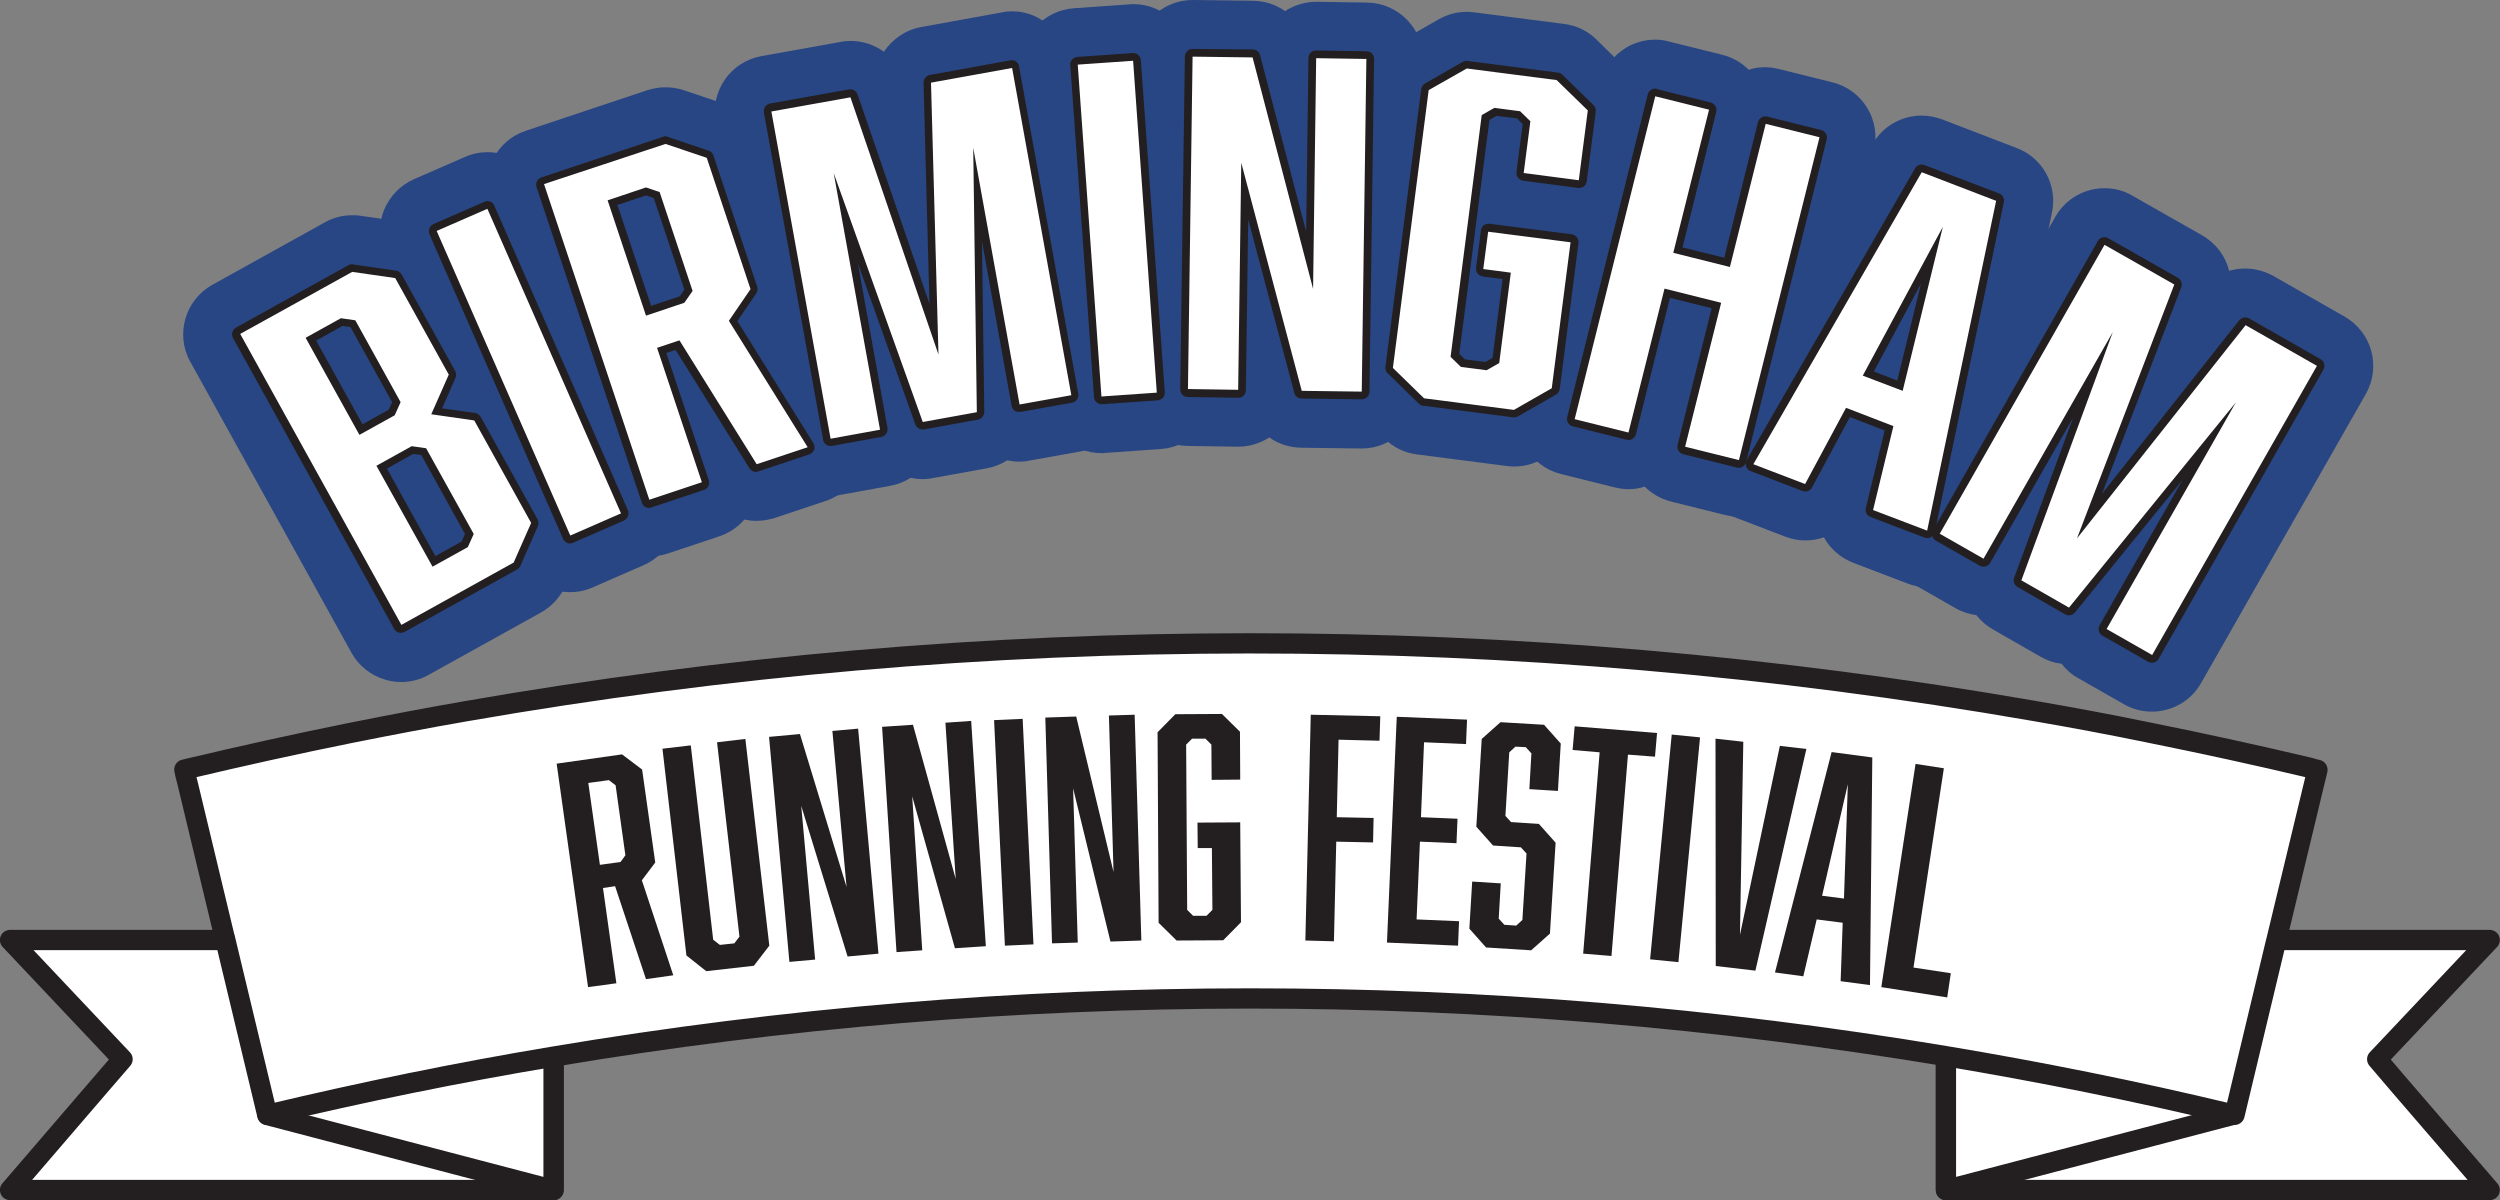 <?xml version="1.0" encoding="utf-8"?>
<!-- Generator: Adobe Illustrator 23.0.3, SVG Export Plug-In . SVG Version: 6.00 Build 0)  -->
<svg version="1.1" id="Layer_1" xmlns="http://www.w3.org/2000/svg" xmlns:xlink="http://www.w3.org/1999/xlink" x="0px" y="0px"
	 viewBox="0 0 971 466.1" style="enable-background:new 0 0 971 466.1;" xml:space="preserve">
<rect x="0" y="0" width="971" height="466.1" fill="#808080" stroke="none"/>
<style type="text/css">
	.st0{fill:#FFFFFF;}
	.st1{fill:#284684;}
	.st2{fill:#231F20;}
	.st3{fill:#FFFFFF;stroke:#231F20;stroke-width:7.871;stroke-linecap:round;stroke-linejoin:round;stroke-miterlimit:10;}
</style>
<g>
	<g>
		<g>
			<path class="st0" d="M155.9,253.7c-1,0-2-0.1-3-0.4c-2.8-0.8-5.2-2.7-6.6-5.2l-62.6-113c-2.9-5.3-1-12,4.3-15l43.6-24.2
				c1.6-0.9,3.5-1.4,5.3-1.4c0.5,0,1,0,1.6,0.1l16.7,2.4c3.4,0.5,6.4,2.5,8.1,5.6l20.8,37.5c1.7,3,1.8,6.6,0.4,9.8l-1,2.2l2.3,0.3
				c3.4,0.5,6.4,2.5,8.1,5.6l22.1,39.8c1.7,3,1.8,6.6,0.4,9.8l-6.8,15.4c-1,2.2-2.6,4-4.7,5.2l-43.6,24.2
				C159.6,253.3,157.7,253.7,155.9,253.7z"/>
			<path class="st1" d="M136.8,105.6l16.7,2.4l20.8,37.5l-6.8,15.4l16.7,2.4l22.1,39.8l-6.8,15.4l-43.6,24.2l-62.6-113L136.8,105.6
				 M139.6,168.9l13.7-7.6l2.3-5.1L138,124.4l-5.6-0.8l-13.7,7.6L139.6,168.9 M168,220.1l13.7-7.6l2.3-5.1l-18.5-33.3l-5.6-0.8
				l-13.7,7.6L168,220.1 M136.8,83.6c-3.7,0-7.4,0.9-10.7,2.8l-43.6,24.2c-10.6,5.9-14.5,19.3-8.6,29.9l62.6,113
				c2.8,5.1,7.6,8.9,13.2,10.5c2,0.6,4,0.9,6.1,0.9c3.7,0,7.4-0.9,10.7-2.8l43.6-24.2c4.2-2.3,7.5-6,9.5-10.3l6.8-15.4
				c2.8-6.3,2.5-13.5-0.9-19.6l-22.1-40c-1.7-3.1-4.2-5.8-7.1-7.7c-0.1-3.5-1-7-2.8-10.1l-20.8-37.5c-3.3-6-9.3-10.1-16.1-11.1
				l-16.7-2.4C138.9,83.6,137.9,83.6,136.8,83.6L136.8,83.6z"/>
		</g>
		<g>
			<path class="st0" d="M221.5,219.1c-4.2,0-8.3-2.5-10.1-6.6L159.5,94.2c-1.2-2.7-1.2-5.7-0.2-8.4s3.2-4.9,5.8-6.1l19.7-8.6
				c1.4-0.6,2.9-0.9,4.4-0.9c4.2,0,8.3,2.5,10.1,6.6l51.9,118.3c1.2,2.7,1.2,5.7,0.2,8.4s-3.2,4.9-5.8,6.1l-19.7,8.6
				C224.4,218.8,222.9,219.1,221.5,219.1z"/>
			<path class="st1" d="M189.3,81.1l51.9,118.3l-19.7,8.6L169.6,89.7L189.3,81.1 M189.3,59.1c-2.9,0-5.9,0.6-8.8,1.9l-19.7,8.6
				c-5.3,2.3-9.5,6.7-11.7,12.1c-2.1,5.4-2,11.5,0.3,16.8l51.9,118.3c3.6,8.3,11.7,13.2,20.2,13.2c2.9,0,5.9-0.6,8.8-1.9l19.7-8.6
				c5.3-2.3,9.5-6.7,11.7-12.1c2.1-5.4,2-11.5-0.3-16.8L209.5,72.3C205.8,64,197.8,59.1,189.3,59.1L189.3,59.1z"/>
		</g>
		<g>
			<path class="st0" d="M252.1,205.2c-1.7,0-3.4-0.4-4.9-1.2c-2.6-1.3-4.6-3.6-5.5-6.4L200.8,75c-1.9-5.8,1.2-12,7-13.9l47.3-15.8
				c1.1-0.4,2.3-0.6,3.5-0.6s2.4,0.2,3.5,0.6l16,5.4c3.3,1.1,5.8,3.7,6.9,6.9l17,51c1.1,3.3,0.6,6.9-1.4,9.7l-4.4,6.4l26.8,43
				c1.8,2.9,2.2,6.4,1,9.5c-1.1,3.2-3.7,5.6-6.9,6.7l-19.8,6.6c-1.1,0.4-2.3,0.6-3.5,0.6c-3.7,0-7.3-1.9-9.3-5.2l-1.7-2.7l0.2,0.5
				c1.9,5.8-1.2,12-7,13.9l-20.4,6.8C254.5,205,253.3,205.2,252.1,205.2z"/>
			<path class="st1" d="M258.5,55.9l16,5.4l17,51l-8.4,12.3l30.6,49.1l-19.8,6.6l-30-48.1l-8.7,2.9l17.4,52.2l-20.4,6.8L211.3,71.5
				L258.5,55.9 M250.9,122.6l14.9-5l3.2-4.6l-12.8-38.4l-5.3-1.8l-14.9,5L250.9,122.6 M258.5,33.9c-2.4,0-4.7,0.4-7,1.1l-47.3,15.8
				c-11.5,3.8-17.8,16.3-13.9,27.8l40.9,122.6c1.8,5.5,5.8,10.1,11,12.7c3.1,1.5,6.5,2.3,9.8,2.3c2.3,0,4.7-0.4,7-1.1l20.4-6.8
				c3.9-1.3,7.2-3.6,9.7-6.5c1.5,0.3,3.1,0.5,4.7,0.5c2.3,0,4.7-0.4,7-1.1l19.8-6.6c6.4-2.1,11.4-7.1,13.7-13.4
				c2.3-6.3,1.5-13.4-2-19.1l-23-36.9l0.3-0.5c3.9-5.7,4.9-12.9,2.7-19.4l-17-51c-2.2-6.5-7.3-11.7-13.8-13.9l-16-5.4
				C263.3,34.3,260.9,33.9,258.5,33.9L258.5,33.9z"/>
		</g>
		<g>
			<path class="st0" d="M322.6,181.4c-2.2,0-4.4-0.7-6.3-2c-2.4-1.7-4-4.2-4.6-7.1l-23-127.1c-1.1-6,2.9-11.7,8.9-12.8l30.7-5.5
				c0.7-0.1,1.3-0.2,2-0.2c4.6,0,8.9,2.9,10.4,7.4l10.9,31.7l-0.9-33.5c-0.1-5.4,3.7-10.2,9-11.1l31.4-5.7c0.6-0.1,1.3-0.2,2-0.2
				c2.2,0,4.4,0.7,6.3,2c2.4,1.7,4,4.2,4.6,7.1l23,127.1c1.1,6-2.9,11.7-8.9,12.8l-20.1,3.6c-0.6,0.1-1.3,0.2-2,0.2
				c-2.2,0-4.4-0.7-6.3-2c-0.3-0.2-0.5-0.4-0.7-0.6c-1.6,2.7-4.3,4.8-7.6,5.3l-21,3.8c-0.7,0.1-1.3,0.2-2,0.2c-2.6,0-5.1-0.9-7-2.5
				c-1.6,2.7-4.3,4.7-7.6,5.3l-19.2,3.5C323.9,181.3,323.3,181.4,322.6,181.4z"/>
			<path class="st1" d="M393.1,26.4l23,127.1l-20.1,3.6l-18-99.7l1.4,102.7l-21,3.8l-34.6-96.7l18,99.7l-19.2,3.5l-23-127.1
				l30.7-5.5l34.2,99.9l-2.9-105.6L393.1,26.4 M393.1,4.4c-1.3,0-2.6,0.1-3.9,0.4l-31.4,5.7c-6.1,1.1-11.2,4.7-14.5,9.6
				c-3.7-2.7-8.2-4.2-13-4.2c-1.3,0-2.6,0.1-3.9,0.4l-30.7,5.5c-12,2.2-19.9,13.6-17.7,25.6l23,127.1c1,5.7,4.3,10.8,9.1,14.2
				c3.7,2.6,8.1,3.9,12.5,3.9c1.3,0,2.6-0.1,3.9-0.4l19.2-3.5c2.9-0.5,5.6-1.6,8-3.1c1.5,0.3,3.1,0.5,4.6,0.5c1.3,0,2.6-0.1,3.9-0.4
				l21-3.8c2.9-0.5,5.6-1.6,8-3.1c1.5,0.3,3.1,0.5,4.7,0.5c1.3,0,2.6-0.1,3.9-0.4l20.1-3.6c12-2.2,19.9-13.6,17.7-25.6l-23-127.1
				c-1-5.7-4.3-10.8-9.1-14.2C401.9,5.7,397.5,4.4,393.1,4.4L393.1,4.4z"/>
		</g>
		<g>
			<path class="st0" d="M427.8,165c-5.7,0-10.5-4.4-11-10.2l-9.2-128.9c-0.2-2.9,0.7-5.8,2.7-8c1.9-2.2,4.6-3.6,7.5-3.8l21.5-1.5
				c0.3,0,0.5,0,0.8,0c5.7,0,10.5,4.4,11,10.2l9.2,128.9c0.2,2.9-0.7,5.8-2.7,8c-1.9,2.2-4.6,3.6-7.5,3.8l-21.5,1.5
				C428.4,165,428.1,165,427.8,165z"/>
			<path class="st1" d="M440.1,23.6l9.2,128.9l-21.5,1.5l-9.2-128.9L440.1,23.6 M440.2,1.6c-0.5,0-1.1,0-1.6,0.1l-21.5,1.5
				c-5.8,0.4-11.2,3.1-15.1,7.5c-3.8,4.4-5.7,10.2-5.3,16l9.2,128.9c0.8,11.6,10.5,20.4,21.9,20.4c0.5,0,1.1,0,1.6-0.1l21.5-1.5
				c5.8-0.4,11.2-3.1,15.1-7.5c3.8-4.4,5.7-10.2,5.3-16L462.1,22C461.3,10.5,451.6,1.6,440.2,1.6L440.2,1.6z"/>
		</g>
		<g>
			<path class="st0" d="M505.5,162.8c-4.9-0.1-9.2-3.4-10.5-8.2l-2.9-11.1l-0.1,8.1c0,2.9-1.2,5.7-3.3,7.7s-4.8,3.1-7.7,3.1
				c-0.1,0-19.7-0.3-19.7-0.3c-6.1-0.1-10.9-5.1-10.8-11.2l1.8-129.2c0.1-6,5-10.8,11-10.8c0.1,0,23.5,0.3,23.5,0.3
				c4.9,0.1,9.2,3.4,10.5,8.2l2.9,11.2l0.1-8.3c0-2.9,1.2-5.7,3.3-7.7s4.8-3.1,7.7-3.1l19.7,0.3c6.1,0.1,10.9,5.1,10.8,11.2
				L540,152.2c-0.1,6-5,10.8-11,10.8C528.9,163.1,505.5,162.8,505.5,162.8z"/>
			<path class="st1" d="M463.2,22l23.3,0.3l23.5,89.9l1.2-89.6l19.5,0.3l-1.8,129.2l-23.3-0.3l-23.5-88.6l-1.2,88.2l-19.5-0.3
				L463.2,22 M463.2,0c-12,0-21.8,9.7-22,21.7l-1.8,129.2c-0.2,12.1,9.5,22.1,21.7,22.3l19.5,0.3c0.1,0,0.2,0,0.3,0
				c4.3,0,8.5-1.3,12.1-3.6c3.5,2.5,7.8,3.9,12.3,4l23.3,0.3c0.1,0,0.2,0,0.3,0c12,0,21.8-9.7,22-21.7l1.8-129.2
				C552.9,11.2,543.2,1.2,531,1l-19.5-0.3c-0.1,0-0.2,0-0.3,0c-4.3,0-8.5,1.3-12.1,3.6c-3.5-2.5-7.8-3.9-12.3-4L463.5,0
				C463.4,0,463.3,0,463.2,0L463.2,0z"/>
		</g>
		<g>
			<path class="st0" d="M588.1,170.2c-0.5,0-0.9,0-1.4-0.1l-34.9-4.5c-2.4-0.3-4.6-1.4-6.3-3.1l-12.1-11.7c-2.5-2.4-3.6-5.8-3.2-9.3
				l13.9-107.9c0.4-3.4,2.5-6.4,5.4-8.1l14.7-8.4c1.7-1,3.6-1.5,5.5-1.5c0.5,0,0.9,0,1.4,0.1l34.9,4.5c2.4,0.3,4.6,1.4,6.3,3.1
				l12.1,11.8c2.5,2.4,3.6,5.8,3.2,9.3l-3.5,27.1c-0.4,2.9-1.9,5.5-4.2,7.3c-1.9,1.5-4.3,2.3-6.7,2.3c-0.5,0-0.9,0-1.4-0.1
				l-21.4-2.8c-3.2-0.4-5.8-2.1-7.6-4.5l-0.7,5.8l29.4,3.8c6,0.8,10.3,6.3,9.5,12.3l-7.3,56.7c-0.4,3.4-2.5,6.4-5.4,8.1l-14.7,8.4
				C591.9,169.7,590.1,170.2,588.1,170.2z"/>
			<path class="st1" d="M569.7,26.6l34.9,4.5l12.1,11.8L613.2,70l-21.4-2.8l2.6-20.1l-4-3.9l-10-1.3l-4.9,2.8l-12.1,93.9l4,3.9
				l10,1.3l4.9-2.8l4.5-35.1l-10.7-1.4L578,90l32,4.1l-7.3,56.7l-14.7,8.4l-34.9-4.5L541,142.9L554.9,35L569.7,26.6 M569.7,4.6
				c-3.8,0-7.6,1-10.9,2.9l-14.7,8.4c-6,3.4-10,9.4-10.9,16.3l-13.9,107.9c-0.9,6.8,1.5,13.7,6.4,18.5l12.1,11.8
				c3.4,3.4,7.8,5.5,12.6,6.1l34.9,4.5c0.9,0.1,1.9,0.2,2.8,0.2c3.8,0,7.6-1,10.9-2.9l14.7-8.4c6-3.4,10-9.4,10.9-16.3l7.3-56.7
				c0.6-4.5-0.2-8.8-2.1-12.5c2.8-3.2,4.6-7.3,5.2-11.6l3.5-27.1c0.9-6.8-1.5-13.7-6.4-18.5l-12-11.8c-3.4-3.4-7.8-5.5-12.6-6.1
				l-34.9-4.5C571.6,4.7,570.6,4.6,569.7,4.6L569.7,4.6z"/>
		</g>
		<g>
			<path class="st0" d="M675.4,189.7c-0.9,0-1.8-0.1-2.7-0.3l-20.9-5.2c-2.8-0.7-5.3-2.5-6.8-5s-1.9-5.5-1.2-8.3l11.3-45.2l-0.6-0.2
				l-11.3,45.2c-0.7,2.8-2.5,5.3-5,6.8c-1.7,1-3.7,1.6-5.7,1.6c-0.9,0-1.8-0.1-2.7-0.3l-20.9-5.2c-2.8-0.7-5.3-2.5-6.8-5
				s-1.9-5.5-1.2-8.3l31.3-125.4c0.7-2.8,2.5-5.3,5-6.8c1.7-1,3.7-1.6,5.7-1.6c0.9,0,1.8,0.1,2.7,0.3l20.9,5.2
				c5.9,1.5,9.5,7.4,8,13.3l-11.2,44.9l0.6,0.2l11.2-44.9c1.2-5,5.7-8.3,10.7-8.3c0.9,0,1.8,0.1,2.7,0.3l20.9,5.2
				c5.9,1.5,9.5,7.4,8,13.3l-31.3,125.4c-0.7,2.8-2.5,5.3-5,6.8C679.3,189.1,677.4,189.7,675.4,189.7z"/>
			<path class="st1" d="M642.9,37.4l20.9,5.2l-13.9,55.6l22,5.5l13.9-55.6l20.9,5.2l-31.3,125.4l-20.9-5.2l14-55.9l-22-5.5l-14,55.9
				l-20.9-5.2L642.9,37.4 M642.9,15.4c-4,0-7.9,1.1-11.3,3.1c-5,3-8.6,7.9-10,13.5l-31.4,125.4c-2.9,11.8,4.2,23.7,16,26.7l20.9,5.2
				c1.8,0.4,3.5,0.7,5.3,0.7c2.2,0,4.3-0.3,6.4-1c2.8,2.8,6.3,4.8,10.2,5.8l20.9,5.2c1.8,0.4,3.5,0.7,5.3,0.7c4,0,7.9-1.1,11.3-3.1
				c5-3,8.6-7.9,10-13.5l31.3-125.4c2.9-11.8-4.2-23.7-16-26.7l-20.9-5.2c-1.8-0.4-3.5-0.7-5.3-0.7c-2.2,0-4.3,0.3-6.4,1
				c-2.7-2.7-6.2-4.8-10.2-5.8l-20.9-5.2C646.4,15.6,644.6,15.4,642.9,15.4L642.9,15.4z"/>
		</g>
		<g>
			<path class="st0" d="M748.5,217.1c-1.3,0-2.7-0.2-3.9-0.7l-21-8c-5.2-2-8.1-7.5-6.7-12.9l5.7-23.2l-0.4-0.1l-11.3,21.1
				c-2,3.7-5.7,5.8-9.7,5.8c-1.3,0-2.6-0.2-3.9-0.7l-20.1-7.7c-3-1.2-5.4-3.6-6.4-6.6c-1.1-3-0.8-6.4,0.8-9.2l65.2-113.5
				c2-3.5,5.7-5.5,9.5-5.5c1.3,0,2.6,0.2,3.9,0.7l28.9,11.1c5,1.9,7.9,7.2,6.8,12.5l-26.8,128.1c-0.7,3.2-2.7,5.9-5.5,7.4
				C752.2,216.6,750.3,217.1,748.5,217.1z"/>
			<path class="st1" d="M746.4,66.9L775.3,78l-26.8,128.1l-21-8l7.9-32.6l-18.4-7.1L701.1,188l-20.1-7.7L746.4,66.9 M754.6,88.1
				l-31.1,57.8l15.5,5.9L754.6,88.1 M746.4,44.9c-7.7,0-15,4-19.1,11L662,169.2c-3.2,5.6-3.8,12.3-1.7,18.3
				c2.2,6.1,6.8,10.9,12.9,13.2l20.1,7.7c2.6,1,5.2,1.5,7.9,1.5c2.5,0,4.9-0.4,7.2-1.2c2.4,4.4,6.4,7.9,11.4,9.9l21,8
				c2.5,1,5.2,1.5,7.9,1.5c3.6,0,7.3-0.9,10.5-2.7c5.7-3.1,9.7-8.5,11-14.8L797,82.5c2.2-10.6-3.6-21.2-13.7-25l-28.9-11.1
				C751.7,45.4,749,44.9,746.4,44.9L746.4,44.9z"/>
		</g>
		<g>
			<path class="st0" d="M835.9,265.4c-1.8,0-3.7-0.5-5.4-1.4l-17.7-10.1c-2.5-1.4-4.4-3.8-5.2-6.6c-0.1-0.3-0.2-0.6-0.2-0.9
				c-1.2,0.4-2.5,0.7-3.8,0.7c-1.9,0-3.7-0.5-5.4-1.4l-18.5-10.6c-2.9-1.7-4.8-4.5-5.4-7.6c-1.2,0.4-2.5,0.7-3.8,0.7
				c-1.8,0-3.7-0.5-5.4-1.4l-17-9.7c-2.5-1.4-4.4-3.8-5.2-6.6s-0.4-5.8,1.1-8.4l64-112.3c2-3.6,5.7-5.6,9.6-5.6
				c1.8,0,3.7,0.5,5.4,1.4l27.1,15.4c4.7,2.7,6.8,8.4,4.8,13.5l-12,31.3l20.8-26.3c2.2-2.7,5.4-4.2,8.6-4.2c1.9,0,3.7,0.5,5.4,1.4
				l27.7,15.8c2.5,1.4,4.4,3.8,5.2,6.6s0.4,5.8-1.1,8.4l-64,112.3C843.5,263.4,839.8,265.4,835.9,265.4z"/>
			<path class="st1" d="M817.4,95.1l27.1,15.4l-37.8,98.6l65.5-82.8l27.7,15.8l-64,112.3l-17.7-10.1l50.2-88L803.6,236l-18.5-10.6
				l35.5-96.4l-50.2,88l-17-9.7L817.4,95.1 M817.4,73.1c-7.6,0-15.1,4-19.1,11.1l-64,112.3c-2.9,5.1-3.6,11.1-2.1,16.7
				c1.5,5.6,5.3,10.4,10.3,13.3l17,9.7c2.6,1.5,5.4,2.4,8.1,2.7c1.7,2.2,3.9,4.1,6.5,5.6l18.5,10.6c2.6,1.5,5.3,2.4,8.1,2.7
				c1.8,2.3,3.9,4.2,6.5,5.6l17.7,10.1c3.4,2,7.2,2.9,10.9,2.9c7.6,0,15.1-4,19.1-11.1l64-112.3c2.9-5.1,3.6-11.1,2.1-16.7
				c-1.5-5.6-5.3-10.4-10.3-13.3L883,107.2c-3.4-1.9-7.2-2.9-10.9-2.9c-2.2,0-4.3,0.3-6.3,0.9c-1.4-5.7-5.1-10.7-10.5-13.8L828.2,76
				C824.9,74,821.1,73.1,817.4,73.1L817.4,73.1z"/>
		</g>
	</g>
	<g>
		<g>
			<path class="st0" d="M155.9,244.2c-0.1,0-0.3,0-0.4-0.1c-0.4-0.1-0.7-0.4-0.9-0.7L92,130.4c-0.4-0.7-0.1-1.6,0.6-2l43.6-24.2
				c0.2-0.1,0.5-0.2,0.7-0.2c0.1,0,0.1,0,0.2,0l16.7,2.4c0.5,0.1,0.9,0.3,1.1,0.8l20.8,37.5c0.2,0.4,0.2,0.9,0.1,1.3l-6,13.6
				l14.8,2.1c0.5,0.1,0.9,0.3,1.1,0.8l22.1,39.8c0.2,0.4,0.2,0.9,0.1,1.3l-6.8,15.4c-0.1,0.3-0.4,0.5-0.6,0.7l-43.6,24.2
				C156.4,244.2,156.1,244.2,155.9,244.2z M168.6,218l12-6.6l1.8-4l-17.7-32l-4.3-0.6l-12,6.6L168.6,218z M140.2,166.9l12-6.6l1.8-4
				l-16.9-30.5l-4.3-0.6l-12,6.6L140.2,166.9z"/>
			<path class="st2" d="M136.8,105.6l16.7,2.4l20.8,37.5l-6.8,15.4l16.7,2.4l22.1,39.8l-6.8,15.4l-43.6,24.2l-62.6-113L136.8,105.6
				 M139.6,168.9l13.7-7.6l2.3-5.1L138,124.4l-5.6-0.8l-13.7,7.6L139.6,168.9 M168,220.1l13.7-7.6l2.3-5.1l-18.5-33.3l-5.6-0.8
				l-13.7,7.6L168,220.1 M136.8,102.6c-0.5,0-1,0.1-1.5,0.4l-43.6,24.2c-1.4,0.8-2,2.6-1.2,4.1l62.6,113c0.4,0.7,1,1.2,1.8,1.4
				c0.3,0.1,0.5,0.1,0.8,0.1c0.5,0,1-0.1,1.5-0.4l43.6-24.2c0.6-0.3,1-0.8,1.3-1.4l6.8-15.4c0.4-0.9,0.3-1.8-0.1-2.7l-22.1-39.8
				c-0.5-0.8-1.3-1.4-2.2-1.5l-12.8-1.8l5.2-11.8c0.4-0.9,0.3-1.8-0.1-2.7L156,106.6c-0.5-0.8-1.3-1.4-2.2-1.5l-16.7-2.4
				C137.1,102.6,137,102.6,136.8,102.6L136.8,102.6z M122.8,132.3l10.2-5.7l3.1,0.4l16.2,29.2l-1.3,2.9l-10.2,5.7L122.8,132.3
				L122.8,132.3z M150.3,182l10.2-5.7l3.1,0.4l17,30.7l-1.3,2.9l-10.2,5.7L150.3,182L150.3,182z"/>
		</g>
		<g>
			<path class="st0" d="M221.5,209.6c-0.6,0-1.1-0.3-1.4-0.9L168.2,90.4c-0.2-0.4-0.2-0.8,0-1.1c0.1-0.4,0.4-0.7,0.8-0.8l19.7-8.6
				c0.2-0.1,0.4-0.1,0.6-0.1c0.6,0,1.1,0.3,1.4,0.9L242.6,199c0.2,0.4,0.2,0.8,0,1.1c-0.1,0.4-0.4,0.7-0.8,0.8l-19.7,8.6
				C221.9,209.6,221.7,209.6,221.5,209.6z"/>
			<path class="st2" d="M189.3,81.1l51.9,118.3l-19.7,8.6L169.6,89.7L189.3,81.1 M189.3,78.1c-0.4,0-0.8,0.1-1.2,0.3L168.4,87
				c-0.7,0.3-1.3,0.9-1.6,1.7s-0.3,1.6,0,2.3l51.9,118.3c0.5,1.1,1.6,1.8,2.7,1.8c0.4,0,0.8-0.1,1.2-0.3l19.7-8.6
				c0.7-0.3,1.3-0.9,1.6-1.7c0.3-0.7,0.3-1.6,0-2.3L192,79.9C191.6,78.8,190.5,78.1,189.3,78.1L189.3,78.1z"/>
		</g>
		<g>
			<path class="st0" d="M252.1,195.7c-0.2,0-0.5-0.1-0.7-0.2c-0.4-0.2-0.6-0.5-0.8-0.9L209.7,72c-0.3-0.8,0.2-1.6,0.9-1.9l47.3-15.8
				c0.2-0.1,0.3-0.1,0.5-0.1s0.3,0,0.5,0.1l16,5.4c0.4,0.2,0.8,0.5,0.9,0.9l17,51c0.1,0.4,0.1,0.9-0.2,1.3l-7.9,11.5l30.1,48.3
				c0.2,0.4,0.3,0.9,0.1,1.3c-0.2,0.4-0.5,0.8-0.9,0.9l-19.8,6.6c-0.2,0.1-0.3,0.1-0.5,0.1c-0.5,0-1-0.3-1.3-0.7L263,133.8l-6.2,2.1
				l17,50.8c0.3,0.8-0.2,1.6-0.9,1.9l-20.4,6.8C252.5,195.7,252.3,195.7,252.1,195.7z M251.9,120.7l13-4.3l2.5-3.6l-12.3-37
				l-4.1-1.4l-13,4.3L251.9,120.7z"/>
			<path class="st2" d="M258.5,55.9l16,5.4l17,51l-8.4,12.3l30.6,49.1l-19.8,6.6l-30-48.1l-8.7,2.9l17.4,52.2l-20.4,6.8L211.3,71.5
				L258.5,55.9 M250.9,122.6l14.9-5l3.2-4.6l-12.8-38.4l-5.3-1.8l-14.9,5L250.9,122.6 M258.5,52.9c-0.3,0-0.6,0.1-0.9,0.2
				l-47.3,15.8c-1.6,0.5-2.4,2.2-1.9,3.8l40.9,122.6c0.3,0.8,0.8,1.4,1.5,1.7c0.4,0.2,0.9,0.3,1.3,0.3c0.3,0,0.6-0.1,0.9-0.2
				l20.4-6.8c1.6-0.5,2.4-2.2,1.9-3.8l-16.5-49.4l3.6-1.2l28.7,46c0.6,0.9,1.5,1.4,2.5,1.4c0.3,0,0.6-0.1,0.9-0.2l19.8-6.6
				c0.9-0.3,1.6-1,1.9-1.8c0.3-0.9,0.2-1.8-0.3-2.6l-29.5-47.4l7.3-10.7c0.5-0.8,0.7-1.8,0.4-2.6l-17-51c-0.3-0.9-1-1.6-1.9-1.9
				l-16-5.4C259.2,53,258.8,52.9,258.5,52.9L258.5,52.9z M239.8,79.6l11.1-3.7l3,1l11.9,35.6l-1.8,2.6l-11.1,3.7L239.8,79.6
				L239.8,79.6z"/>
		</g>
		<g>
			<path class="st0" d="M322.6,171.9c-0.3,0-0.6-0.1-0.9-0.3c-0.3-0.2-0.5-0.6-0.6-1l-23-127.1c-0.1-0.8,0.4-1.6,1.2-1.7l30.7-5.5
				c0.1,0,0.2,0,0.3,0c0.6,0,1.2,0.4,1.4,1l31,90.6l-2.6-95.7c0-0.7,0.5-1.4,1.2-1.5l31.4-5.7c0.1,0,0.2,0,0.3,0
				c0.3,0,0.6,0.1,0.9,0.3c0.3,0.2,0.5,0.6,0.6,1l23,127.1c0.1,0.8-0.4,1.6-1.2,1.7l-20.1,3.6c-0.1,0-0.2,0-0.3,0
				c-0.3,0-0.6-0.1-0.9-0.3c-0.3-0.2-0.5-0.6-0.6-1l-14.8-81.8l1.2,84.5c0,0.7-0.5,1.4-1.2,1.5l-21,3.8c-0.1,0-0.2,0-0.3,0
				c-0.6,0-1.2-0.4-1.4-1l-28.4-79.6l14.8,81.8c0.1,0.8-0.4,1.6-1.2,1.7l-19.2,3.5C322.8,171.9,322.7,171.9,322.6,171.9z"/>
			<path class="st2" d="M393.1,26.4l23,127.1l-20.1,3.6l-18-99.7l1.4,102.7l-21,3.8l-34.6-96.7l18,99.7l-19.2,3.5l-23-127.1
				l30.7-5.5l34.2,99.9l-2.9-105.6L393.1,26.4 M393.1,23.4c-0.2,0-0.4,0-0.5,0l-31.4,5.7c-1.5,0.3-2.5,1.6-2.5,3L361,118l-27.9-81.3
				c-0.4-1.2-1.6-2-2.8-2c-0.2,0-0.4,0-0.5,0l-30.7,5.5c-1.6,0.3-2.7,1.9-2.4,3.5l23,127.1c0.1,0.8,0.6,1.5,1.2,1.9
				c0.5,0.4,1.1,0.5,1.7,0.5c0.2,0,0.4,0,0.5,0l19.2-3.5c1.6-0.3,2.7-1.9,2.4-3.5l-11.5-63.9l22.3,62.5c0.4,1.2,1.6,2,2.8,2
				c0.2,0,0.4,0,0.5,0l21-3.8c1.4-0.3,2.5-1.5,2.5-3l-0.9-66.3l11.5,63.9c0.1,0.8,0.6,1.5,1.2,1.9c0.5,0.4,1.1,0.5,1.7,0.5
				c0.2,0,0.4,0,0.5,0l20.1-3.6c1.6-0.3,2.7-1.9,2.4-3.5l-23-127.1c-0.1-0.8-0.6-1.5-1.2-1.9C394.3,23.5,393.7,23.4,393.1,23.4
				L393.1,23.4z"/>
		</g>
		<g>
			<path class="st0" d="M427.9,155.5c-0.8,0-1.4-0.6-1.5-1.4l-9.2-128.9c0-0.4,0.1-0.8,0.4-1.1c0.3-0.3,0.6-0.5,1-0.5l21.5-1.5h0.1
				c0.8,0,1.4,0.6,1.5,1.4l9.2,128.9c0,0.4-0.1,0.8-0.4,1.1c-0.3,0.3-0.6,0.5-1,0.5L427.9,155.5
				C427.9,155.5,427.9,155.5,427.9,155.5z"/>
			<path class="st2" d="M440.1,23.6l9.2,128.9l-21.5,1.5l-9.2-128.9L440.1,23.6 M440.2,20.6c-0.1,0-0.1,0-0.2,0l-21.5,1.5
				c-0.8,0.1-1.5,0.4-2.1,1c-0.5,0.6-0.8,1.4-0.7,2.2l9.2,128.9c0.1,1.6,1.4,2.8,3,2.8c0.1,0,0.1,0,0.2,0l21.5-1.5
				c0.8-0.1,1.5-0.4,2.1-1c0.5-0.6,0.8-1.4,0.7-2.2l-9.3-128.9C443,21.8,441.7,20.6,440.2,20.6L440.2,20.6z"/>
		</g>
		<g>
			<path class="st0" d="M505.6,153.3c-0.7,0-1.3-0.5-1.4-1.1l-20.7-78l-1.1,77.3c0,0.4-0.2,0.8-0.5,1.1s-0.7,0.4-1,0.4l-19.5-0.3
				c-0.8,0-1.5-0.7-1.5-1.5L461.7,22c0-0.8,0.7-1.5,1.5-1.5l23.4,0.3c0.7,0,1.3,0.5,1.4,1.1l20.7,79.2l1.1-78.5
				c0-0.4,0.2-0.8,0.5-1.1s0.7-0.4,1-0.4l19.5,0.3c0.8,0,1.5,0.7,1.5,1.5l-1.8,129.2c0,0.8-0.7,1.5-1.5,1.5
				C529,153.6,505.6,153.3,505.6,153.3z"/>
			<path class="st2" d="M463.2,22l23.3,0.3l23.5,89.9l1.2-89.6l19.5,0.3l-1.8,129.2l-23.3-0.3l-23.5-88.6l-1.2,88.2l-19.5-0.3
				L463.2,22 M463.2,19c-1.6,0-3,1.3-3,3l-1.8,129.2c0,1.7,1.3,3,3,3l19.5,0.3l0,0c0.8,0,1.5-0.3,2.1-0.8c0.6-0.6,0.9-1.3,0.9-2.1
				l0.9-66.4l17.9,67.4c0.3,1.3,1.5,2.2,2.9,2.2l23.3,0.3l0,0c1.6,0,3-1.3,3-3l1.8-129.2c0-1.7-1.3-3-3-3l-19.5-0.3l0,0
				c-0.8,0-1.5,0.3-2.1,0.8c-0.6,0.6-0.9,1.3-0.9,2.1l-0.9,67.4l-17.9-68.5c-0.3-1.3-1.5-2.2-2.9-2.2L463.2,19
				C463.3,19,463.2,19,463.2,19L463.2,19z"/>
		</g>
		<g>
			<path class="st0" d="M588.1,160.7c-0.1,0-0.1,0-0.2,0l-34.9-4.5c-0.3,0-0.6-0.2-0.9-0.4L540,144c-0.3-0.3-0.5-0.8-0.4-1.3
				l13.9-107.9c0.1-0.5,0.3-0.9,0.7-1.1l14.7-8.4c0.2-0.1,0.5-0.2,0.7-0.2c0.1,0,0.1,0,0.2,0l34.9,4.5c0.3,0,0.6,0.2,0.9,0.4
				l12.1,11.8c0.3,0.3,0.5,0.8,0.4,1.3l-3.5,27.1c-0.1,0.4-0.3,0.8-0.6,1s-0.6,0.3-0.9,0.3c-0.1,0-0.1,0-0.2,0l-21.4-2.8
				c-0.8-0.1-1.4-0.9-1.3-1.7l2.5-19.3l-3.1-3.1l-9-1.2l-3.8,2.2l-11.9,92.3l3.1,3.1l9,1.2l3.8-2.2l4.2-32.8l-9.2-1.2
				c-0.8-0.1-1.4-0.9-1.3-1.7l1.9-14.5c0.1-0.4,0.3-0.8,0.6-1s0.6-0.3,0.9-0.3c0.1,0,0.1,0,0.2,0l32,4.1c0.8,0.1,1.4,0.9,1.3,1.7
				l-7.3,56.7c-0.1,0.5-0.3,0.9-0.7,1.1l-14.7,8.4C588.7,160.7,588.4,160.7,588.1,160.7z"/>
			<path class="st2" d="M569.7,26.6l34.9,4.5l12.1,11.8L613.2,70l-21.4-2.8l2.6-20.1l-4-3.9l-10-1.3l-4.9,2.8l-12.1,93.9l4,3.9
				l10,1.3l4.9-2.8l4.5-35.1l-10.7-1.4L578,90l32,4.1l-7.3,56.7l-14.7,8.4l-34.9-4.5L541,142.9L554.9,35L569.7,26.6 M569.7,23.6
				c-0.5,0-1,0.1-1.5,0.4l-14.7,8.4c-0.8,0.5-1.4,1.3-1.5,2.2l-13.9,107.9c-0.1,0.9,0.2,1.9,0.9,2.5l12.1,11.8
				c0.5,0.5,1.1,0.8,1.7,0.8l34.9,4.5c0.1,0,0.3,0,0.4,0c0.5,0,1-0.1,1.5-0.4l14.7-8.4c0.8-0.5,1.4-1.3,1.5-2.2l7.3-56.7
				c0.2-1.6-0.9-3.1-2.6-3.4l-32-4.1c-0.1,0-0.3,0-0.4,0c-0.7,0-1.3,0.2-1.8,0.6c-0.6,0.5-1,1.2-1.1,2l-1.9,14.5
				c-0.2,1.6,0.9,3.1,2.6,3.4l7.7,1l-3.9,30.6l-2.7,1.6l-8-1l-2.2-2.2l11.7-90.8l2.7-1.6l8,1l2.2,2.2L589,66.8
				c-0.2,1.6,0.9,3.1,2.6,3.4L613,73c0.1,0,0.3,0,0.4,0c0.7,0,1.3-0.2,1.8-0.6c0.6-0.5,1-1.2,1.1-2l3.5-27.1
				c0.1-0.9-0.2-1.9-0.9-2.5L606.8,29c-0.5-0.5-1.1-0.8-1.7-0.8l-34.9-4.5C570,23.6,569.8,23.6,569.7,23.6L569.7,23.6z"/>
		</g>
		<g>
			<path class="st0" d="M675.4,180.2c-0.1,0-0.2,0-0.4,0l-20.9-5.2c-0.4-0.1-0.7-0.3-0.9-0.7c-0.2-0.3-0.3-0.8-0.2-1.1l13.6-54.5
				l-19.1-4.8l-13.6,54.5c-0.1,0.4-0.3,0.7-0.7,0.9c-0.2,0.1-0.5,0.2-0.8,0.2c-0.1,0-0.2,0-0.4,0l-20.9-5.2
				c-0.4-0.1-0.7-0.3-0.9-0.7c-0.2-0.3-0.3-0.8-0.2-1.1L641.4,37c0.1-0.4,0.3-0.7,0.7-0.9c0.2-0.1,0.5-0.2,0.8-0.2
				c0.1,0,0.2,0,0.4,0l20.9,5.2c0.8,0.2,1.3,1,1.1,1.8L651.8,97l19.1,4.8l13.5-54.1c0.2-0.7,0.8-1.1,1.5-1.1c0.1,0,0.2,0,0.4,0
				l20.9,5.2c0.8,0.2,1.3,1,1.1,1.8L677,179c-0.1,0.4-0.3,0.7-0.7,0.9S675.7,180.2,675.4,180.2z"/>
			<path class="st2" d="M642.9,37.4l20.9,5.2l-13.9,55.6l22,5.5l13.9-55.6l20.9,5.2l-31.3,125.4l-20.9-5.2l14-55.9l-22-5.5l-14,55.9
				l-20.9-5.2L642.9,37.4 M642.9,34.4c-0.5,0-1.1,0.1-1.5,0.4c-0.7,0.4-1.2,1.1-1.4,1.8L608.7,162c-0.4,1.6,0.6,3.2,2.2,3.6
				l20.9,5.2c0.2,0.1,0.5,0.1,0.7,0.1c0.5,0,1.1-0.1,1.5-0.4c0.7-0.4,1.2-1.1,1.4-1.8l13.2-53l16.2,4l-13.2,53
				c-0.2,0.8-0.1,1.6,0.3,2.3c0.4,0.7,1.1,1.2,1.8,1.4l20.9,5.2c0.2,0.1,0.5,0.1,0.7,0.1c0.5,0,1.1-0.1,1.5-0.4
				c0.7-0.4,1.2-1.1,1.4-1.8l31.3-125.4c0.4-1.6-0.6-3.2-2.2-3.6l-20.9-5.2c-0.2-0.1-0.5-0.1-0.7-0.1c-0.5,0-1.1,0.1-1.5,0.4
				c-0.7,0.4-1.2,1.1-1.4,1.8l-13.1,52.7l-16.2-4l13.1-52.7c0.4-1.6-0.6-3.2-2.2-3.6l-20.9-5.2C643.4,34.4,643.1,34.4,642.9,34.4
				L642.9,34.4z"/>
		</g>
		<g>
			<path class="st0" d="M748.5,207.6c-0.2,0-0.4,0-0.5-0.1l-21-8c-0.7-0.3-1.1-1-0.9-1.8l7.6-31.4l-16-6.1l-15.3,28.4
				c-0.3,0.5-0.8,0.8-1.3,0.8c-0.2,0-0.4,0-0.5-0.1l-20.1-7.7c-0.4-0.2-0.7-0.5-0.9-0.9c-0.1-0.4-0.1-0.9,0.1-1.3L745,66.1
				c0.3-0.5,0.8-0.8,1.3-0.8c0.2,0,0.4,0,0.5,0.1l28.9,11.1c0.7,0.3,1.1,1,0.9,1.7L750,206.4c-0.1,0.4-0.4,0.8-0.8,1
				C749,207.5,748.8,207.6,748.5,207.6z M738,149.8l12.4-50.7l-24.7,46L738,149.8z"/>
			<path class="st2" d="M746.4,66.9L775.3,78l-26.8,128.1l-21-8l7.9-32.6l-18.4-7.1L701.1,188l-20.1-7.7L746.4,66.9 M754.6,88.1
				l-31.1,57.8l15.5,5.9L754.6,88.1 M746.4,63.9c-1,0-2.1,0.5-2.6,1.5l-65.4,113.3c-0.4,0.8-0.5,1.7-0.2,2.5s0.9,1.5,1.8,1.8
				l20.1,7.7c0.4,0.1,0.7,0.2,1.1,0.2c1.1,0,2.1-0.6,2.6-1.6l14.7-27.3l13.5,5.2l-7.3,30.1c-0.4,1.5,0.4,3,1.8,3.5l21,8
				c0.3,0.1,0.7,0.2,1.1,0.2c0.5,0,1-0.1,1.4-0.4c0.8-0.4,1.3-1.2,1.5-2l26.8-128.1c0.3-1.4-0.5-2.9-1.9-3.4l-29-11
				C747.1,63.9,746.7,63.9,746.4,63.9L746.4,63.9z M727.8,144.3l18.3-34.1l-9.2,37.6L727.8,144.3L727.8,144.3z"/>
		</g>
		<g>
			<path class="st0" d="M835.9,255.9c-0.3,0-0.5-0.1-0.7-0.2l-17.7-10.1c-0.3-0.2-0.6-0.5-0.7-0.9s-0.1-0.8,0.1-1.1l41.2-72.2
				L804.8,237c-0.3,0.4-0.7,0.6-1.2,0.6c-0.3,0-0.5-0.1-0.7-0.2l-18.5-10.6c-0.6-0.4-0.9-1.1-0.7-1.8l29.2-79.3l-41.2,72.2
				c-0.3,0.5-0.8,0.8-1.3,0.8c-0.3,0-0.5-0.1-0.7-0.2l-17-9.7c-0.3-0.2-0.6-0.5-0.7-0.9c-0.1-0.4-0.1-0.8,0.1-1.1l64-112.3
				c0.3-0.5,0.8-0.8,1.3-0.8c0.3,0,0.5,0.1,0.7,0.2l27.1,15.4c0.6,0.4,0.9,1.1,0.7,1.8l-34.3,89.4l59.4-75.1
				c0.3-0.4,0.7-0.6,1.2-0.6c0.3,0,0.5,0.1,0.7,0.2l27.7,15.8c0.3,0.2,0.6,0.5,0.7,0.9s0.1,0.8-0.1,1.1l-64,112.3
				C837,255.6,836.5,255.9,835.9,255.9z"/>
			<path class="st2" d="M817.4,95.1l27.1,15.4l-37.8,98.6l65.5-82.8l27.7,15.8l-64,112.3l-17.7-10.1l50.2-88L803.6,236l-18.5-10.6
				l35.5-96.4l-50.2,88l-17-9.7L817.4,95.1 M817.4,92.1c-1,0-2.1,0.5-2.6,1.5l-64,112.3c-0.4,0.7-0.5,1.5-0.3,2.3s0.7,1.4,1.4,1.8
				l17,9.7c0.5,0.3,1,0.4,1.5,0.4c1,0,2.1-0.5,2.6-1.5l32.2-56.4l-22.9,62.2c-0.5,1.4,0.1,2.9,1.3,3.6l18.5,10.6
				c0.5,0.3,1,0.4,1.5,0.4c0.9,0,1.7-0.4,2.3-1.1l41.8-51.5l-32.2,56.4c-0.4,0.7-0.5,1.5-0.3,2.3s0.7,1.4,1.4,1.8l17.7,10.1
				c0.5,0.3,1,0.4,1.5,0.4c1,0,2.1-0.5,2.6-1.5l64-112.3c0.4-0.7,0.5-1.5,0.3-2.3s-0.7-1.4-1.4-1.8l-27.7-15.8
				c-0.5-0.3-1-0.4-1.5-0.4c-0.9,0-1.8,0.4-2.4,1.1l-53.3,67.4l30.8-80.2c0.5-1.4,0-2.9-1.3-3.7l-27.1-15.4
				C818.4,92.2,817.9,92.1,817.4,92.1L817.4,92.1z"/>
		</g>
	</g>
	<g>
		<polygon class="st3" points="215,365.1 215,462.2 3.9,462.2 38.8,421.6 47.6,411.4 44.1,407.7 3.9,365.1 		"/>
		<polygon class="st3" points="215,365.1 215,462.2 103.9,433.1 		"/>
		<polygon class="st3" points="932,421.6 967,462.2 755.8,462.2 755.8,365.1 967,365.1 926.8,407.7 923.3,411.4 		"/>
		<polygon class="st3" points="866.9,433.1 755.8,462.2 755.8,365.1 866.3,432.7 		"/>
		<path class="st3" d="M900.1,299c-5.3,22-10.6,44-15.9,66c-0.2,0.8-0.4,1.6-0.6,2.4c-5.2,21.9-10.5,43.7-15.7,65.6
			c-0.6-0.1-1.1-0.3-1.7-0.4c-36.6-8.8-73.4-16.2-110.5-22.4c-179-29.9-361.8-29.9-540.8,0.2c-37.2,6.2-74.3,13.8-111.1,22.6
			c-5.4-22.7-10.9-45.3-16.3-68c-0.1-0.5-0.2-1-0.4-1.5l0,0c-4.6-19.3-9.3-38.6-13.9-57.9c-0.3-1.1-0.5-2.2-0.8-3.2
			c-0.3-1.1-0.6-2.3-0.8-3.5c0.6-0.1,1.1-0.3,1.7-0.4c20.7-4.9,41.4-9.5,62.2-13.7c15-3,30.1-5.9,45.1-8.5
			c201.6-35.2,407.7-35.2,609.3-0.2c15.1,2.6,30.1,5.4,45.1,8.5c20.8,4.2,41.5,8.7,62.1,13.6C898.3,298.6,899.2,298.8,900.1,299z"/>
	</g>
	<g>
		<path class="st2" d="M216.2,296.6l25.4-3.6l7.8,5.9l5.1,36.1l-5.2,6.9l12.2,36.9l-10.6,1.5l-12-36.1l-4.7,0.7l5.2,37l-11,1.5
			L216.2,296.6z M242.9,332.2l-3.8-27.2l-2.6-2l-8,1.1l4.5,31.8l8-1.1L242.9,332.2z"/>
		<path class="st2" d="M292.8,375.1l-18.5,2.1l-7.7-6.1l-9.3-80.3l11-1.3L277,365l2.6,2l5.6-0.6l2-2.6l-8.7-75.5l11-1.3l9.3,80.3
			L292.8,375.1z"/>
		<path class="st2" d="M298.7,286.2l12-1.1l18.1,59.4l-5.5-60.6l10-0.9l7.9,87.4l-12,1.1l-18-58.5l5.4,59.7l-10,0.9L298.7,286.2z"/>
		<path class="st2" d="M342.6,282.3l12-0.8l16.6,59.9l-4-60.7l10-0.7l5.7,87.5l-12,0.8l-16.6-59l3.9,59.8l-10,0.7L342.6,282.3z"/>
		<path class="st2" d="M386.1,279.7l11.1-0.5l4.2,87.6l-11.1,0.5L386.1,279.7z"/>
		<path class="st2" d="M406,278.7l12-0.4l14.5,60.4l-1.8-60.8l10-0.3l2.6,87.7l-12,0.4l-14.5-59.5l1.8,59.9l-10,0.3L406,278.7z"/>
		<path class="st2" d="M449.6,284.4l6.9-7l18.1-0.1l7,6.9l0.1,18.6l-11.1,0.1l-0.1-13.7l-2.3-2.3H463l-2.3,2.3l0.4,64.2l2.3,2.3h5.2
			l2.3-2.3l-0.2-24h-5.5l-0.1-9.9l16.6-0.1l0.3,38.8l-6.9,7l-18.1,0.1l-7-6.9L449.6,284.4z"/>
		<path class="st2" d="M535.8,287.7l-15.9-0.4l-0.7,30.1l14.3,0.3l-0.2,9.5l-14.3-0.3l-0.9,38.7l-11.1-0.3l2.1-87.7l27,0.6
			L535.8,287.7z"/>
		<path class="st2" d="M542.5,278.4l27.3,1.1l-0.4,9.5l-16.3-0.7l-1.2,29.1l14.2,0.6l-0.4,9.5l-14.2-0.6l-1.3,30.2l16.5,0.7
			l-0.4,9.5l-27.6-1.2L542.5,278.4z"/>
		<path class="st2" d="M594.8,292.6l-2.2-2.4l-4-0.2l-2.4,2.2l-1.5,24.7l2.2,2.4l10.8,0.7l6.5,7.3l-2.2,35.3l-7.3,6.5l-17.5-1.1
			l-6.5-7.3l1.1-18.3l11.1,0.7l-0.8,13.7l2.2,2.4l4.6,0.3l2.4-2.2l1.6-25.8l-2.2-2.4l-10.8-0.7l-6.5-7.3l2.1-34.1l7.3-6.5l16.9,1
			l6.5,7.3l-1.1,18.4l-11.1-0.7L594.8,292.6z"/>
		<path class="st2" d="M632.3,293.1l-6.4,78.2l-11-0.9l6.4-78.2l-10.5-0.9l0.8-9.2l32,2.6l-0.8,9.2L632.3,293.1z"/>
		<path class="st2" d="M649.3,285.3l11,1.1l-8.4,87.3l-11-1.1L649.3,285.3z"/>
		<path class="st2" d="M666.4,375.2l-0.1-88.3l10.8,1.2l-1.3,75l15.5-73.4l10.3,1.2L681.8,377L666.4,375.2z"/>
		<path class="st2" d="M705.6,357.1l-5.2,22.1l-11-1.5l22-85.6l15.8,2.1l-0.9,88.4l-11.4-1.5l0.8-22.7L705.6,357.1z M717.7,304.6
			l-10,43.3l8.5,1.1L717.7,304.6z"/>
		<path class="st2" d="M730.7,383.4l13.3-86.7l11,1.7l-11.8,77.4l14.5,2.2l-1.4,9.4L730.7,383.4z"/>
	</g>
</g>
</svg>
